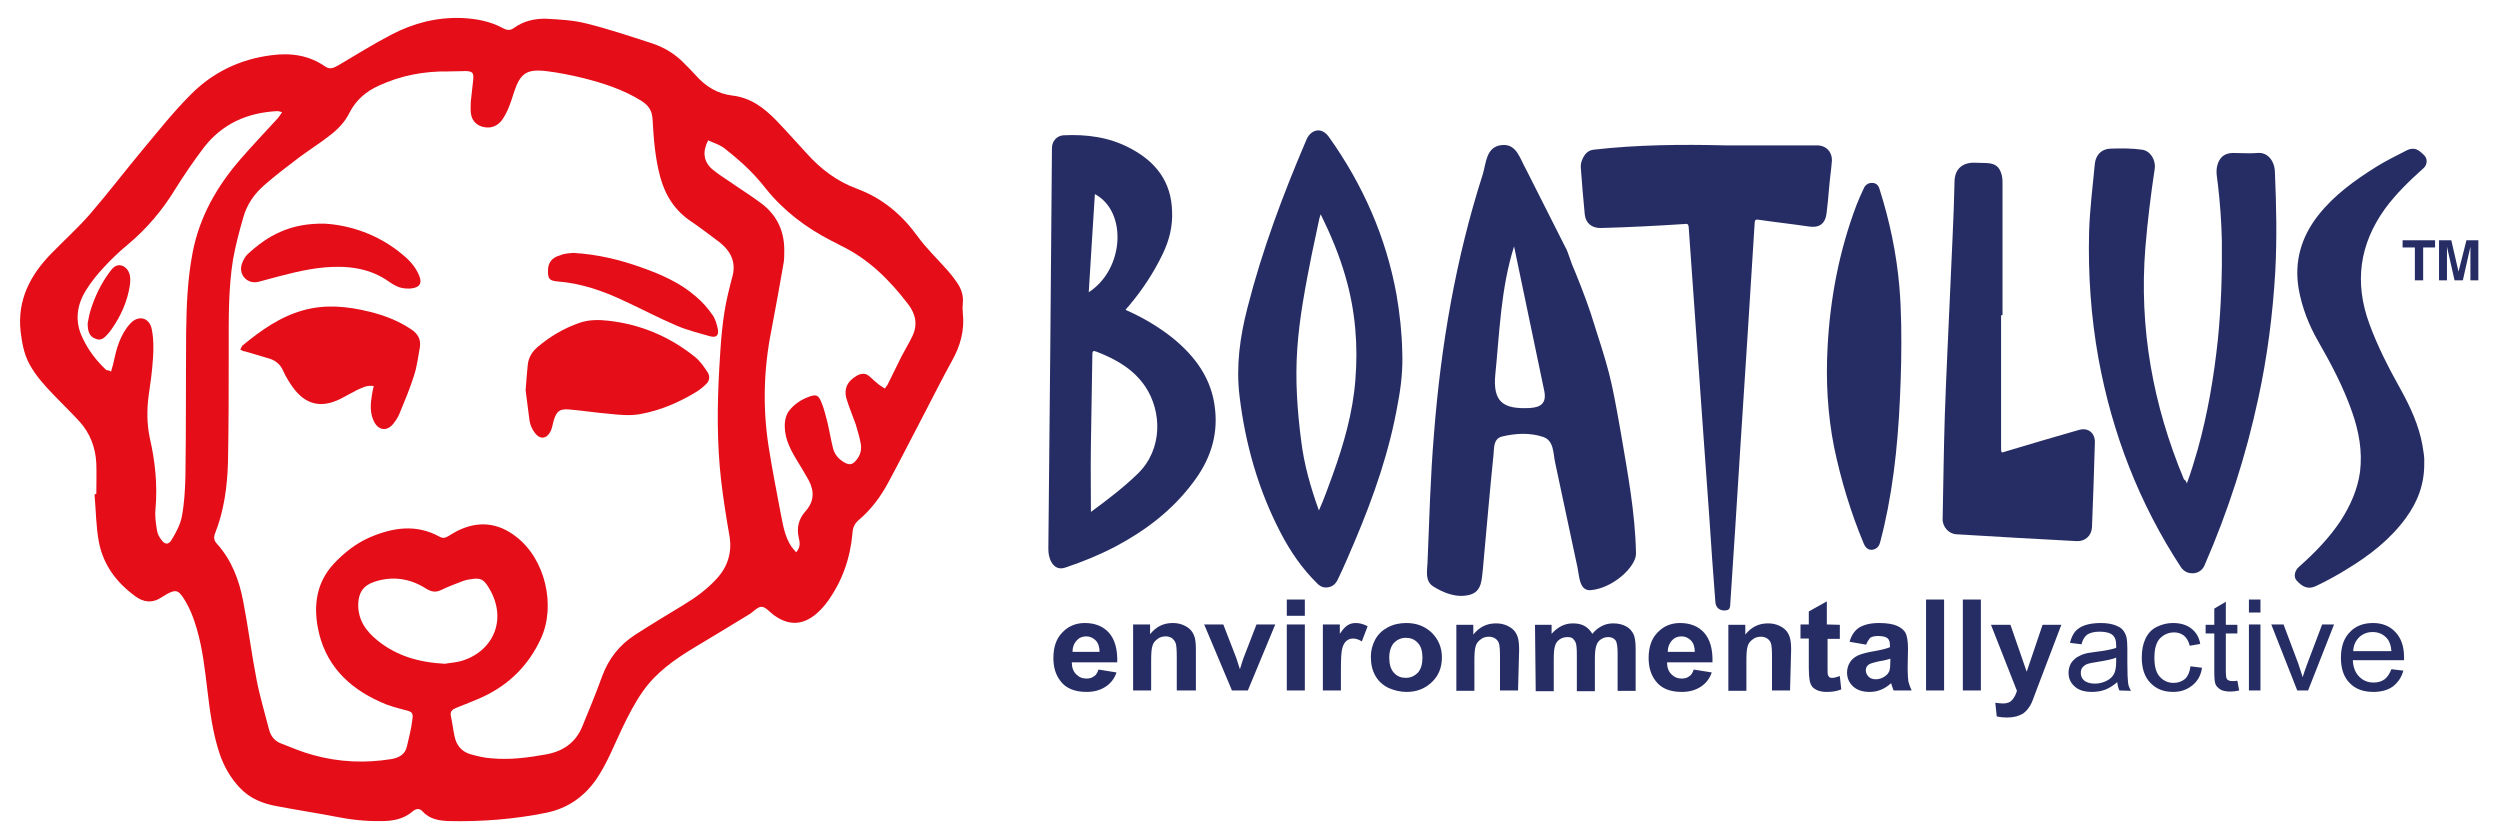 <?xml version="1.0" encoding="utf-8"?>
<!-- Generator: Adobe Illustrator 25.0.1, SVG Export Plug-In . SVG Version: 6.00 Build 0)  -->
<svg version="1.1" id="Livello_1" xmlns="http://www.w3.org/2000/svg" xmlns:xlink="http://www.w3.org/1999/xlink" x="0px" y="0px"
	 viewBox="0 0 693 231.4" style="enable-background:new 0 0 693 231.4;" xml:space="preserve">
<style type="text/css">
	.st0{fill:#262D64;}
	.st1{fill:#E40D18;}
</style>
<path class="st0" d="M304.5,185.6l5,0.8c-0.6,1.8-1.7,3.1-3.1,4c-1.4,0.9-3.1,1.4-5.2,1.4c-3.3,0-5.8-1-7.3-3.1
	c-1.3-1.7-1.9-3.8-1.9-6.3c0-3,0.8-5.4,2.5-7.1c1.6-1.7,3.7-2.6,6.2-2.6c2.8,0,5.1,0.9,6.7,2.7c1.6,1.8,2.4,4.5,2.3,8.2l-12.6,0
	c0,1.4,0.4,2.5,1.2,3.3c0.8,0.8,1.7,1.2,2.9,1.2c0.8,0,1.5-0.2,2-0.6C303.8,187.2,304.2,186.5,304.5,185.6z M304.8,180.7
	c0-1.4-0.4-2.5-1.1-3.2c-0.7-0.7-1.6-1.1-2.6-1.1c-1.1,0-2,0.4-2.7,1.2c-0.7,0.8-1.1,1.8-1.1,3.1L304.8,180.7z M331.2,191.4l-5,0
	l0-9.3c0-2-0.1-3.2-0.3-3.8c-0.2-0.6-0.6-1-1-1.4c-0.5-0.3-1.1-0.5-1.7-0.5c-0.9,0-1.7,0.2-2.3,0.7c-0.7,0.5-1.2,1.1-1.4,1.8
	c-0.3,0.8-0.4,2.2-0.4,4.2l0,8.3l-5,0l0-18.3l4.7,0l0,2.7c1.7-2.1,3.7-3.1,6.3-3.1c1.1,0,2.1,0.2,3,0.6c0.9,0.4,1.6,0.9,2.1,1.5
	c0.5,0.6,0.8,1.3,1,2c0.2,0.8,0.3,1.8,0.3,3.3V191.4z M341.5,191.4l-7.7-18.3l5.3,0l3.6,9.3l1,3.1c0.3-0.8,0.4-1.3,0.5-1.6
	c0.2-0.5,0.3-1,0.5-1.5l3.6-9.3l5.2,0l-7.6,18.3L341.5,191.4z M356.7,170.7l0-4.5l5,0l0,4.5L356.7,170.7z M356.7,191.4l0-18.3l5,0
	l0,18.3L356.7,191.4z M371.7,191.4l-5,0l0-18.3l4.7,0l0,2.6c0.8-1.2,1.5-2,2.2-2.4c0.6-0.4,1.4-0.6,2.2-0.6c1.1,0,2.2,0.3,3.3,0.9
	l-1.6,4.2c-0.8-0.5-1.6-0.8-2.4-0.8c-0.7,0-1.3,0.2-1.8,0.6c-0.5,0.4-0.9,1-1.2,2c-0.3,1-0.4,3-0.4,6.1L371.7,191.4z M380,182
	c0-1.6,0.4-3.2,1.2-4.7c0.8-1.5,2-2.6,3.5-3.4c1.5-0.8,3.2-1.2,5.1-1.2c2.9,0,5.2,0.9,7.1,2.7c1.8,1.8,2.8,4.1,2.8,6.8
	c0,2.8-0.9,5.1-2.8,6.9c-1.9,1.8-4.2,2.7-7,2.7c-1.7,0-3.4-0.4-5-1.1c-1.6-0.8-2.8-1.9-3.6-3.3C380.4,185.9,380,184.1,380,182z
	 M385.1,182.3c0,1.8,0.4,3.2,1.3,4.2c0.9,1,2,1.4,3.3,1.4c1.3,0,2.4-0.5,3.3-1.4c0.9-1,1.3-2.4,1.3-4.2c0-1.8-0.4-3.2-1.3-4.1
	c-0.9-1-2-1.4-3.3-1.4c-1.3,0-2.4,0.5-3.3,1.4C385.6,179.1,385.1,180.5,385.1,182.3z M420.8,191.4l-5,0l0-9.3c0-2-0.1-3.2-0.3-3.8
	c-0.2-0.6-0.6-1-1-1.3c-0.5-0.3-1.1-0.5-1.7-0.5c-0.9,0-1.7,0.2-2.3,0.7c-0.7,0.5-1.2,1.1-1.4,1.8c-0.3,0.8-0.4,2.2-0.4,4.2l0,8.3
	l-5,0l0-18.3l4.7,0l0,2.7c1.7-2.1,3.7-3.1,6.3-3.1c1.1,0,2.1,0.2,3,0.6c0.9,0.4,1.6,0.9,2.1,1.5c0.5,0.6,0.8,1.3,1,2
	c0.2,0.8,0.3,1.8,0.3,3.3L420.8,191.4z M425.5,173.2l4.6,0l0,2.5c1.7-1.9,3.6-2.9,5.9-2.9c1.2,0,2.3,0.2,3.2,0.7
	c0.9,0.5,1.6,1.2,2.2,2.2c0.8-1,1.7-1.7,2.7-2.2c1-0.5,2-0.7,3.1-0.7c1.4,0,2.6,0.3,3.5,0.8c1,0.5,1.7,1.3,2.2,2.4
	c0.3,0.8,0.5,2,0.5,3.8l0,11.7l-5,0l0-10.4c0-1.8-0.2-3-0.5-3.5c-0.5-0.7-1.2-1-2.1-1c-0.7,0-1.4,0.2-2,0.6c-0.6,0.4-1.1,1-1.3,1.8
	c-0.3,0.8-0.4,2.1-0.4,3.8l0,8.8l-5,0v-10c0-1.8-0.1-2.9-0.3-3.4c-0.2-0.5-0.5-0.9-0.8-1.2c-0.4-0.3-0.9-0.4-1.5-0.4
	c-0.8,0-1.5,0.2-2.1,0.6c-0.6,0.4-1.1,1-1.3,1.7c-0.3,0.8-0.4,2-0.4,3.8l0,8.9l-5,0L425.5,173.2z M469.5,185.6l5,0.8
	c-0.6,1.8-1.7,3.1-3.1,4c-1.4,0.9-3.1,1.4-5.2,1.4c-3.3,0-5.8-1-7.3-3.1c-1.3-1.7-1.9-3.8-1.9-6.3c0-3,0.8-5.4,2.5-7.1
	c1.6-1.7,3.7-2.6,6.2-2.6c2.8,0,5.1,0.9,6.7,2.7c1.6,1.8,2.4,4.5,2.3,8.2l-12.6,0c0,1.4,0.4,2.5,1.2,3.3c0.8,0.8,1.7,1.2,2.9,1.2
	c0.8,0,1.5-0.2,2-0.6C468.8,187.2,469.2,186.5,469.5,185.6z M469.8,180.7c0-1.4-0.4-2.5-1.1-3.2c-0.7-0.7-1.6-1.1-2.6-1.1
	c-1.1,0-2,0.4-2.7,1.2c-0.7,0.8-1.1,1.8-1.1,3.1L469.8,180.7z M496.2,191.4l-5,0l0-9.3c0-2-0.1-3.2-0.3-3.8c-0.2-0.6-0.6-1-1-1.3
	c-0.5-0.3-1.1-0.5-1.7-0.5c-0.9,0-1.7,0.2-2.3,0.7c-0.7,0.5-1.2,1.1-1.4,1.8c-0.3,0.8-0.4,2.2-0.4,4.2l0,8.3l-5,0l0-18.3l4.7,0
	l0,2.7c1.7-2.1,3.7-3.1,6.3-3.1c1.1,0,2.1,0.2,3,0.6c0.9,0.4,1.6,0.9,2.1,1.5c0.5,0.6,0.8,1.3,1,2c0.2,0.8,0.3,1.8,0.3,3.2
	L496.2,191.4z M510,173.2l0,3.9l-3.4,0l0,7.4c0,1.5,0,2.4,0.1,2.6c0.1,0.2,0.2,0.4,0.4,0.6c0.2,0.2,0.5,0.2,0.9,0.2
	c0.5,0,1.1-0.2,2-0.5l0.4,3.7c-1.2,0.5-2.5,0.7-4,0.7c-0.9,0-1.7-0.1-2.5-0.4c-0.7-0.3-1.3-0.7-1.6-1.1c-0.3-0.5-0.6-1.1-0.7-1.9
	c-0.1-0.6-0.2-1.7-0.2-3.4l0-8l-2.3,0l0-3.9l2.3,0v-3.6l5-2.8l0,6.4L510,173.2z M517.3,178.7l-4.6-0.8c0.5-1.8,1.4-3.1,2.6-3.9
	c1.3-0.8,3.1-1.3,5.6-1.3c2.2,0,3.9,0.3,5,0.8c1.1,0.5,1.9,1.2,2.3,1.9c0.4,0.8,0.7,2.2,0.7,4.3l-0.1,5.6c0,1.6,0.1,2.8,0.2,3.6
	c0.2,0.8,0.5,1.6,0.9,2.5l-5,0c-0.1-0.3-0.3-0.8-0.5-1.4c-0.1-0.3-0.1-0.5-0.2-0.6c-0.9,0.8-1.8,1.4-2.8,1.8c-1,0.4-2,0.6-3.1,0.6
	c-2,0-3.5-0.5-4.6-1.5c-1.1-1-1.7-2.3-1.7-3.9c0-1,0.3-2,0.8-2.8c0.5-0.8,1.2-1.4,2.2-1.9c0.9-0.4,2.3-0.8,4-1.1
	c2.4-0.4,4-0.8,4.9-1.2l0-0.5c0-0.9-0.2-1.6-0.7-2c-0.5-0.4-1.4-0.6-2.7-0.6c-0.9,0-1.6,0.2-2.1,0.5
	C518,177.3,517.6,177.9,517.3,178.7z M524,182.6c-0.6,0.2-1.7,0.5-3.1,0.7c-1.4,0.3-2.3,0.6-2.7,0.8c-0.7,0.4-1,1-1,1.7
	c0,0.7,0.3,1.3,0.8,1.8c0.5,0.5,1.2,0.7,2,0.7c0.9,0,1.8-0.3,2.6-0.9c0.6-0.4,1-1,1.2-1.6c0.1-0.4,0.2-1.2,0.2-2.4L524,182.6z
	 M533.9,191.4l0-25.2l5,0l0,25.2L533.9,191.4z M544.1,191.4l0-25.2l5,0l0,25.2L544.1,191.4z M551.9,173.2l5.4,0l4.5,13l4.4-13l5.2,0
	l-6.7,17.6l-1.2,3.2c-0.4,1.1-0.9,1.9-1.3,2.4c-0.4,0.6-0.9,1-1.4,1.4c-0.5,0.3-1.2,0.6-1.9,0.8c-0.8,0.2-1.6,0.3-2.6,0.3
	c-1,0-1.9-0.1-2.8-0.3l-0.4-3.8c0.8,0.1,1.5,0.2,2.1,0.2c1.2,0,2-0.3,2.6-1c0.6-0.7,1-1.5,1.3-2.5L551.9,173.2z M587.5,191.4
	c-0.3-0.6-0.5-1.4-0.6-2.3c-1.2,1-2.3,1.7-3.4,2.1s-2.3,0.6-3.6,0.6c-2.1,0-3.7-0.5-4.8-1.5c-1.1-1-1.7-2.2-1.7-3.8
	c0-0.9,0.2-1.7,0.6-2.5c0.4-0.7,1-1.3,1.7-1.8c0.7-0.4,1.5-0.8,2.3-1c0.6-0.2,1.6-0.3,2.9-0.5c2.6-0.3,4.5-0.7,5.7-1.1
	c0-0.4,0-0.7,0-0.8c0-1.3-0.3-2.1-0.9-2.7c-0.8-0.7-2-1-3.7-1c-1.5,0-2.6,0.3-3.4,0.8c-0.7,0.5-1.3,1.4-1.6,2.7l-3.2-0.4
	c0.3-1.3,0.8-2.3,1.4-3.1c0.7-0.8,1.6-1.4,2.8-1.8c1.2-0.4,2.7-0.6,4.3-0.6c1.6,0,2.9,0.2,4,0.6c1,0.4,1.8,0.8,2.2,1.4
	c0.5,0.6,0.8,1.3,1,2.1c0.1,0.5,0.2,1.5,0.2,2.9v4.1c0,2.9,0.1,4.7,0.2,5.5c0.1,0.8,0.4,1.5,0.8,2.2L587.5,191.4L587.5,191.4z
	 M586.6,182.3c-1.2,0.5-2.9,0.8-5.3,1.2c-1.3,0.2-2.3,0.4-2.8,0.6c-0.5,0.2-1,0.6-1.3,1c-0.3,0.4-0.4,0.9-0.4,1.5
	c0,0.8,0.3,1.5,1,2.1c0.7,0.5,1.6,0.8,2.9,0.8c1.2,0,2.3-0.3,3.3-0.8s1.7-1.2,2.1-2.1c0.3-0.7,0.5-1.7,0.5-3.1L586.6,182.3z
	 M607.2,184.7l3.2,0.4c-0.3,2.1-1.2,3.7-2.7,4.9s-3.2,1.8-5.3,1.8c-2.6,0-4.7-0.8-6.3-2.5c-1.6-1.6-2.4-4-2.4-7c0-2,0.3-3.7,1-5.2
	c0.7-1.5,1.7-2.6,3.1-3.3c1.4-0.7,2.9-1.1,4.5-1.1c2.1,0,3.8,0.5,5.1,1.5c1.3,1,2.2,2.4,2.5,4.3L607,179c-0.3-1.2-0.8-2.1-1.6-2.8
	c-0.8-0.6-1.7-0.9-2.7-0.9c-1.6,0-2.9,0.6-4,1.7c-1,1.1-1.5,2.9-1.5,5.3c0,2.5,0.5,4.2,1.5,5.3c1,1.1,2.3,1.7,3.8,1.7
	c1.3,0,2.3-0.4,3.2-1.1C606.5,187.4,607,186.3,607.2,184.7z M618.8,188.8c0.4,0,0.8,0,1.4-0.1l0.5,2.7c-0.9,0.2-1.7,0.3-2.4,0.3
	c-1.2,0-2.1-0.2-2.7-0.5c-0.6-0.4-1.1-0.8-1.4-1.4c-0.3-0.6-0.4-1.8-0.4-3.7l0-10.5l-2.4,0l0-2.4l2.4,0l0-4.5l3.2-1.9l0,6.4l3.2,0
	l0,2.4l-3.2,0l0,10.7c0,0.9,0.1,1.5,0.2,1.7c0.1,0.3,0.3,0.5,0.6,0.6C617.9,188.7,618.3,188.8,618.8,188.8L618.8,188.8z
	 M623.4,169.8l0-3.6l3.2,0l0,3.6L623.4,169.8z M623.4,191.4l0-18.3l3.2,0l0,18.3L623.4,191.4z M636.8,191.4l-7.2-18.3l3.4,0
	l4.1,10.9c0.4,1.2,0.8,2.4,1.2,3.7c0.3-1,0.7-2.1,1.2-3.5l4.2-11.1l3.3,0l-7.2,18.3L636.8,191.4z M662.9,185.5l3.3,0.4
	c-0.5,1.9-1.5,3.3-2.9,4.4c-1.4,1-3.2,1.5-5.4,1.5c-2.8,0-5-0.8-6.6-2.5c-1.6-1.6-2.4-4-2.4-6.9c0-3.1,0.8-5.5,2.5-7.2
	c1.6-1.7,3.8-2.5,6.4-2.5c2.5,0,4.6,0.8,6.2,2.5c1.6,1.7,2.4,4,2.4,7c0,0.2,0,0.5,0,0.8l-14.2,0c0.1,2,0.7,3.5,1.8,4.6
	c1.1,1.1,2.4,1.6,4,1.6c1.2,0,2.2-0.3,3-0.9C661.7,187.8,662.4,186.8,662.9,185.5z M652.3,180.5l10.6,0c-0.1-1.5-0.5-2.7-1.2-3.5
	c-1-1.2-2.4-1.8-4-1.8c-1.5,0-2.7,0.5-3.7,1.4C652.9,177.7,652.4,178.9,652.3,180.5z"/>
<g>
	<path class="st0" d="M606.2,134c1.2-3.2,2.1-6.3,3-9.4c2.8-10,4.5-20.2,5.6-30.5c0.9-9,1.2-18.1,1.1-27.2
		c-0.1-5.3-0.5-10.6-1.1-15.8c-0.2-1.7-0.6-3.4-0.2-5.1c0.6-2.4,2-3.6,4.5-3.6c2.3,0,4.5,0.2,6.8,0c2.7-0.2,4.6,2.2,4.7,5.2
		c0.4,9.3,0.6,18.5,0.1,27.8c-0.7,11.8-2.2,23.5-4.7,35c-3.4,15.9-8.4,31.4-14.9,46.3c-0.5,1.2-1.6,2.1-3,2.2
		c-1.5,0.1-2.6-0.4-3.5-1.6c-11.6-17.7-19.1-37.1-22.9-57.9c-2.1-11.6-2.9-23.4-2.6-35.2c0.2-6.3,1-12.6,1.6-18.9
		c0.3-2.5,2-4.1,4.5-4.1c2.9-0.1,5.8-0.1,8.6,0.3c2.2,0.3,3.8,2.7,3.5,5.2c-1.1,7.3-2,14.6-2.6,21.9c-1.8,22.3,2.1,43.7,10.7,64.3
		C605.8,133.1,606,133.4,606.2,134"/>
	<path class="st0" d="M478.5,40.3c8.4,0,16.8,0,25.2,0c2.5,0,4.2,1.8,4.1,4.3c-0.2,2.6-0.6,5.2-0.8,7.8c-0.2,2.3-0.4,4.6-0.7,6.9
		c-0.4,2.8-2.1,3.9-4.8,3.5c-4.7-0.7-9.4-1.2-14.1-1.9c-0.8-0.1-0.9,0.1-1,0.8c-0.6,10.1-1.3,20.1-1.9,30.2
		c-0.7,10.3-1.3,20.6-2,30.9c-0.5,7.9-1,15.8-1.5,23.7c-0.5,7.1-0.9,14.3-1.4,21.4c-0.1,0.9-0.4,1.2-1.2,1.3
		c-1.6,0.2-2.8-0.7-2.9-2.3c-0.6-7.9-1.2-15.9-1.7-23.8c-0.7-9.8-1.4-19.6-2.1-29.3c-0.6-8-1.1-16.1-1.7-24.1
		c-0.6-8.9-1.3-17.9-1.9-26.8c-0.1-0.9-0.5-0.9-1.2-0.8c-7.7,0.5-15.3,0.9-23,1.1c-2.5,0.1-4.3-1.2-4.6-3.7c-0.4-4.3-0.8-8.6-1.1-13
		c-0.1-1.3,0.4-2.6,1.2-3.7c0.6-0.7,1.3-1.2,2.3-1.3C453.9,40.1,466.2,40,478.5,40.3"/>
	<path class="st0" d="M554.7,87.4c0,12.2,0,24.5,0,36.7c0,1.5,0,1.5,1.4,1c6.7-2,13.4-4,20.1-5.9c2.6-0.8,4.6,0.8,4.5,3.5
		c-0.2,7.8-0.5,15.6-0.8,23.4c-0.1,2.4-1.9,4-4.2,3.9c-11.1-0.6-22.3-1.2-33.4-1.9c-2.1-0.1-3.9-2.1-3.8-4.3
		c0.2-9.5,0.3-19.1,0.6-28.6c0.4-11.7,1-23.3,1.5-34.9c0.4-10,1-20,1.2-30.1c0.1-3.3,2.1-5.1,5.4-5.1c1.2,0,2.3,0.1,3.5,0.1
		c2.4,0.1,3.6,1,4.2,3.4c0.2,0.8,0.2,1.7,0.2,2.6c0,12,0,24,0,36.1C555,87.4,554.9,87.4,554.7,87.4"/>
	<path class="st0" d="M672,128.2c0.1,6.1-1.9,11-5.1,15.4c-4.4,6-10.1,10.4-16.4,14.2c-2.7,1.7-5.5,3.2-8.4,4.6
		c-2.5,1.2-4,0.1-5.5-1.5c-0.9-1-0.5-2.8,0.7-3.8c4.3-3.8,8.3-7.9,11.5-12.7c2.7-4.2,4.7-8.6,5.4-13.6c0.7-5.7-0.3-11.2-2.2-16.6
		c-2.4-6.9-5.8-13.3-9.4-19.6c-2.6-4.5-4.5-9.4-5.4-14.5c-1.3-7.6,0.7-14.4,5.4-20.4c4.4-5.6,10.1-9.7,16-13.4
		c2.7-1.7,5.6-3.1,8.5-4.6c1.2-0.6,2.4-0.7,3.6,0.2c1,0.9,2.3,1.6,1.9,3.4c-0.2,0.7-0.5,1.1-1,1.5c-3.8,3.4-7.5,7-10.5,11.1
		c-7.1,9.9-8.5,20.5-4.3,31.9c2.3,6.3,5.4,12.3,8.7,18.2c2.7,4.9,5,9.9,6,15.4C671.8,125.2,672.1,126.9,672,128.2"/>
	<path class="st0" d="M527,100.4c-0.3,13.6-1.1,27.2-3.7,40.6c-0.6,3.1-1.3,6.2-2.1,9.2c-0.3,1.3-1,2-2.2,2.2
		c-1.2,0.1-1.9-0.6-2.4-1.8c-3.6-8.6-6.3-17.6-8.2-26.7c-1.8-9.1-2.3-18.4-1.8-27.6c0.7-13.5,3.2-26.7,8-39.4c0.6-1.6,1.3-3.1,2-4.6
		c0.4-1,1.2-1.6,2.3-1.6c1.1,0,1.8,0.6,2.1,1.7c2.8,8.8,4.7,17.8,5.5,27C527.1,86.4,527.1,93.4,527,100.4"/>
	<path class="st0" d="M336.8,113.3c-0.9-8.3-5.4-14.4-11.6-19.5c-4-3.2-8.4-5.8-13.2-7.9c0.3-0.4,0.6-0.8,1-1.2
		c3.7-4.4,6.8-9.1,9.3-14.3c1.8-3.7,2.8-7.7,2.6-11.8c-0.2-8.3-4.6-13.9-11.8-17.6c-5.7-3-11.9-3.8-18.3-3.5
		c-1.8,0.1-3.2,1.6-3.2,3.5c-0.3,37-0.6,74.1-1,111.1c0,1.3,0.2,2.6,0.9,3.8c0.9,1.5,2.2,2,3.9,1.4c4.8-1.6,9.4-3.5,13.8-5.8
		c8.3-4.4,15.7-10,21.4-17.6C335.3,127.8,337.7,121,336.8,113.3 M303.5,53.8c9.1,4.9,8.1,20.9-1.7,27.2
		C302.4,71.8,302.9,62.8,303.5,53.8 M315.5,131.2c-4.1,4-8.6,7.4-13.1,10.7c0-6.3-0.1-12.4,0-18.6c0.1-8.3,0.3-16.6,0.4-24.9
		c0-1.1,0.2-1.3,1.2-0.9c5.4,2.1,10.2,4.8,13.5,9.7C322.1,114.1,322.3,124.5,315.5,131.2"/>
	<path class="st0" d="M388.7,97.5c-0.1-5.3-0.7-10.7-1.6-15.9c-2.9-15.9-9.3-30.4-18.7-43.6c-2.2-3.1-5.1-1.9-6.2,0.6
		c-6.5,15.2-12.3,30.6-16.4,46.7c-2.1,8.1-3.2,16.2-2.2,24.5c1.6,13.3,5.2,26,11.4,37.9c2.7,5.2,6,10,10.2,14.1
		c1.1,1.1,2.3,1.3,3.7,0.8c1-0.4,1.6-1.2,2-2.1c1.7-3.5,3.2-7.1,4.7-10.6c5.2-12.3,9.6-24.9,11.9-38.2
		C388.4,107,388.9,102.3,388.7,97.5 M375.7,105.4c-0.7,9-3.2,17.7-6.3,26.3c-1.2,3.2-2.3,6.5-3.8,9.8c-2.3-6.4-4.1-12.7-4.9-19.2
		c-1.1-8.5-1.7-17-1.1-25.6c0.6-8.8,2.3-17.5,4-26.1c0.7-3.3,1.4-6.6,2.1-9.9c0.1-0.4,0.2-0.8,0.4-1.3c2.8,5.7,5.2,11.4,6.9,17.4
		C375.7,86.1,376.5,95.8,375.7,105.4"/>
	<path class="st0" d="M423,46.9c-1.6-2.7-2.5-7-6.5-6.7c-4.6,0.3-4.5,5-5.5,8.2c-7.5,23.4-11.6,47.5-13.5,71.9
		c-1,11.9-1.3,23.9-1.8,35.8c-0.1,2.2-0.7,4.9,1.5,6.4c3,1.9,6.6,3.3,10.1,2.4c3.7-0.9,3.4-4.6,3.8-7.6c0.1-0.8,0.1-1.5,0.2-2.3
		c0.9-9.6,1.7-19.3,2.7-28.9c0.2-1.9-0.1-4.5,2.4-5.1c3.7-0.9,7.7-1.1,11.3,0.1c3.1,1,2.8,4.5,3.4,7.2c2.1,9.7,4.1,19.4,6.2,29.1
		c0.5,2.4,0.5,6.4,3.6,6.2c6.2-0.5,12.6-6.5,12.6-10.1c-0.2-11.5-2.4-22.8-4.3-34.1c-2.8-15.8-3-16.1-8.3-32.7
		c-1.6-4.8-4.1-11-5.1-13.3c-1.2-3.4-1.5-4.3-1.8-4.7 M424.1,113.1c-7.6,0.4-10.3-1.8-9.6-9.3c1.2-11.8,1.5-23.7,5.2-35.5
		c2.8,13.4,5.6,26.8,8.4,40.2C428.7,111.8,427.1,112.9,424.1,113.1z"/>
</g>
<g>
	<path class="st0" d="M675,66.6v2h-3.3v9.1h-2.3v-9.1H666v-2H675z"/>
	<path class="st0" d="M683.7,66.6h3.3v11.1h-2.2v-7.5c0-0.2,0-0.5,0-0.9c0-0.4,0-0.7,0-0.9l-2.1,9.3h-2.3l-2.1-9.3
		c0,0.2,0,0.5,0,0.9c0,0.4,0,0.7,0,0.9v7.5h-2.2V66.6h3.4l2,8.7L683.7,66.6z"/>
</g>
<g>
	<path class="st1" d="M26.7,136.9c0-2.8,0.1-5.6,0-8.4c-0.2-4.4-1.7-8.4-4.7-11.7c-2.2-2.4-4.6-4.7-6.9-7.1
		c-2.6-2.7-5.1-5.4-6.9-8.7c-1.6-2.9-2.1-6-2.5-9.2c-0.9-8.6,2.6-15.4,8.4-21.4c3.6-3.7,7.4-7.1,10.8-11c5.1-5.9,9.9-12.2,14.9-18.2
		c4.2-5,8.2-10.1,12.8-14.7c6.2-6.4,13.9-10.1,22.7-11.2c5.3-0.7,10.3,0,14.8,3.1c1.4,1,2.4,0.4,3.7-0.3c4.9-2.9,9.7-5.9,14.7-8.5
		c6.1-3.2,12.7-4.9,19.7-4.6c3.9,0.2,7.7,0.9,11.2,2.8c1.1,0.6,2,0.7,3,0c2.7-2,5.9-2.7,9.1-2.6c3.7,0.2,7.5,0.4,11,1.3
		c6.1,1.5,12,3.5,17.9,5.4c3.8,1.2,7,3.2,9.7,6.1c0.9,0.9,1.8,1.8,2.6,2.7c2.8,3.2,6.1,5.3,10.4,5.8c5,0.6,8.7,3.4,12.1,6.9
		c2.9,3,5.6,6.1,8.4,9.1c3.9,4.4,8.5,7.8,13.9,9.8c7,2.6,12.3,7,16.7,13c2.5,3.5,5.7,6.5,8.5,9.7c0.9,1,1.7,2.1,2.5,3.2
		c1.2,1.7,1.9,3.6,1.7,5.7c-0.1,1-0.1,2,0,3c0.5,4.7-0.7,9-3,13.1c-2.6,4.7-5,9.5-7.5,14.3c-3.4,6.5-6.7,13-10.2,19.5
		c-2.1,3.9-4.7,7.4-8.1,10.3c-1.2,1-1.7,2.1-1.8,3.7c-0.6,6.9-2.8,13.2-6.8,18.8c-1,1.4-2.1,2.6-3.4,3.7c-3.8,3.1-7.6,3.1-11.6,0.2
		c-1.1-0.8-2.3-2.3-3.4-2.3c-1.2,0-2.3,1.5-3.6,2.2c-5,3.1-10.1,6.1-15.2,9.2c-5.3,3.2-10.4,6.8-14,11.9c-2.3,3.2-4.1,6.8-5.8,10.3
		c-2.3,4.8-4.2,9.8-7.2,14.2c-3.4,4.9-8,8.1-13.9,9.3c-8.9,1.8-17.9,2.5-26.9,2.3c-2.8-0.1-5.4-0.5-7.4-2.7c-0.8-0.9-1.7-0.8-2.7,0
		c-2.4,2.1-5.4,2.7-8.5,2.7c-4.5,0.1-8.9-0.4-13.3-1.3c-5.2-1-10.5-1.8-15.7-2.8c-4-0.7-7.6-2.1-10.5-5.2c-2.5-2.7-4.3-5.8-5.5-9.3
		c-1.9-5.7-2.7-11.7-3.4-17.6c-0.7-5.7-1.3-11.4-2.9-16.9c-0.9-3.1-2-6.1-3.8-8.8c-1.4-2.1-2.1-2.3-4.4-1.1c-0.5,0.3-1,0.6-1.5,0.9
		c-2.6,1.8-5.2,1.5-7.5-0.3c-5.2-3.8-8.8-8.7-10-15c-0.8-4.3-0.8-8.7-1.2-13.1C26.5,136.9,26.6,136.9,26.7,136.9z M124.3,19.8
		c-6.7-0.1-13.1,1.1-19.2,3.9c-3.6,1.6-6.4,4-8.2,7.5c-1.3,2.7-3.4,4.8-5.8,6.6c-2.6,2-5.4,3.8-8,5.7c-3.3,2.5-6.6,5-9.7,7.7
		c-2.9,2.5-5,5.5-6,9.2c-1.1,3.8-2.1,7.6-2.8,11.5c-1.3,8-1.2,16.1-1.2,24.3c0,10.6,0,21.3-0.2,31.9c-0.2,6.8-1.1,13.5-3.6,19.8
		c-0.4,1.1-0.3,1.9,0.5,2.8c4.1,4.5,6.2,10.1,7.3,15.9c1.4,7.2,2.3,14.5,3.7,21.7c0.9,4.7,2.3,9.3,3.5,14c0.5,1.9,1.7,3.3,3.6,3.9
		c2.8,1.1,5.6,2.3,8.6,3.1c7.2,2,14.5,2.3,21.8,1.1c2.1-0.4,3.7-1.3,4.2-3.5c0.6-2.5,1.2-4.9,1.5-7.4c0.3-2-0.1-2.2-2.1-2.7
		c-2.3-0.6-4.6-1.2-6.7-2.2C96.3,190.5,90,184,88.1,174c-1.2-6.5-0.3-12.6,4.4-17.7c2.9-3.1,6.1-5.6,9.9-7.3
		c6.5-2.8,13-3.8,19.5-0.2c0.9,0.5,1.6,0.3,2.4-0.2c0.8-0.5,1.6-1,2.4-1.4c5.8-2.9,11.3-2.4,16.4,1.6c8,6.1,11.1,19.1,6.8,28.3
		c-3.4,7.3-8.7,12.6-15.9,16c-2.4,1.1-5,2.1-7.5,3.1c-1.2,0.5-1.8,1-1.5,2.4c0.4,1.8,0.6,3.7,1,5.5c0.5,2.5,2,4.3,4.5,5
		c1.9,0.5,3.8,1,5.7,1.1c5.2,0.5,10.3-0.2,15.3-1.1c4.7-0.9,8.1-3.3,9.9-7.7c1.9-4.6,3.8-9.2,5.5-13.9c1.8-4.9,4.8-8.7,9.1-11.5
		c4.5-2.9,9-5.6,13.6-8.4c3.3-2,6.3-4.2,8.9-7c3.2-3.4,4.5-7.4,3.7-12.1c-0.9-5.1-1.7-10.2-2.3-15.3c-1.2-10.4-1.1-20.9-0.5-31.4
		c0.4-6.8,0.8-13.6,2.4-20.3c0.4-1.5,0.7-3,1.1-4.4c1.3-4.2-0.2-7.4-3.5-10c-2.6-1.9-5.1-3.9-7.8-5.7c-4.5-3-7.2-7.2-8.6-12.4
		c-1.4-5.2-1.8-10.5-2.1-15.8c-0.1-2.5-1.1-4-3.2-5.3c-5-3.1-10.6-4.9-16.2-6.3c-3.3-0.8-6.8-1.5-10.2-1.9c-5.4-0.6-7.1,0.7-8.8,5.8
		c-0.5,1.6-1,3.2-1.7,4.8c-0.5,1.1-1.1,2.3-1.9,3.3c-1.4,1.6-3.2,2.1-5.3,1.5c-1.9-0.6-2.9-2-3.1-3.9c-0.1-1,0-2,0-3
		c0.2-2.1,0.5-4.2,0.7-6.3c0.1-1.7-0.2-2.1-2-2.2C127.7,19.7,126,19.8,124.3,19.8z M196.3,38.9c-1.6,3.1-1.3,5.8,1,7.9
		c1.5,1.3,3.3,2.4,4.9,3.5c3,2.1,6.1,4,9,6.2c4.3,3.3,6.3,7.8,6.2,13.2c0,1.1,0,2.2-0.2,3.3c-1.1,6.2-2.2,12.5-3.4,18.7
		c-2.1,10.5-2.4,21.1-0.8,31.7c1,6.5,2.3,13,3.5,19.4c0.6,3,1.1,6,2.8,8.6c0.4,0.6,0.9,1.1,1.4,1.7c1.3-1.5,1-2.8,0.7-4.1
		c-0.6-2.8,0-5.2,1.9-7.3c2.4-2.7,2.5-5.6,0.8-8.7c-1.1-2-2.3-3.9-3.5-5.9c-1.9-3.2-3.4-6.4-3-10.2c0.1-1,0.5-2.2,1.1-3
		c1.4-1.8,3.3-3.1,5.5-3.9c1.9-0.7,2.6-0.6,3.4,1.3c0.8,1.8,1.2,3.7,1.7,5.5c0.6,2.5,1,5,1.6,7.4c0.4,1.7,1.5,3,3,3.9
		c1.5,0.9,2.4,0.8,3.5-0.6c1.1-1.3,1.5-2.9,1.2-4.5c-0.3-1.8-0.9-3.6-1.4-5.4c-0.8-2.3-1.8-4.6-2.5-6.9c-0.9-2.9,0.2-5.1,2.9-6.6
		c1.3-0.7,2.4-0.7,3.5,0.3c0.8,0.7,1.6,1.5,2.5,2.2c0.5,0.4,1.1,0.7,1.7,1.1c0.3-0.5,0.5-0.7,0.7-1c1.3-2.6,2.6-5.3,3.9-7.9
		c1-1.9,2.1-3.7,3-5.6c1.5-3.1,1-6-1.1-8.8c-5.2-6.8-11.1-12.7-18.9-16.4c-0.8-0.4-1.6-0.9-2.5-1.3c-7-3.6-13.1-8.2-18.1-14.4
		c-1.4-1.8-2.9-3.5-4.5-5.1c-2.2-2.2-4.6-4.2-7-6.1C199.5,40.1,197.8,39.6,196.3,38.9z M30.8,103c0.2-0.7,0.3-1.3,0.5-1.8
		c0.5-2.1,0.9-4.3,1.7-6.3c0.7-1.8,1.7-3.7,3.1-5.2c2.3-2.5,5.4-1.7,6,1.7c0.5,2.6,0.5,5.4,0.3,8c-0.2,3.4-0.7,6.9-1.2,10.3
		c-0.5,3.9-0.5,7.7,0.3,11.6c1.5,6.5,2.2,13.1,1.6,19.8c-0.2,1.9,0.1,3.9,0.4,5.8c0.1,1,0.6,1.9,1.2,2.7c1,1.4,2,1.5,2.9,0
		c1.2-2,2.4-4.2,2.8-6.4c0.7-3.6,0.9-7.4,1-11.1c0.2-13.4,0.1-26.8,0.2-40.2c0.1-7.3,0.4-14.7,1.8-21.9c1.9-9.9,6.7-18.3,13.2-25.8
		c3.3-3.8,6.8-7.5,10.2-11.2c0.5-0.5,0.8-1.1,1.4-1.9c-0.7-0.2-1-0.3-1.3-0.3c-8.3,0.4-15.3,3.5-20.4,10.1
		c-2.8,3.7-5.4,7.5-7.9,11.5c-3.6,5.9-8,11.1-13.3,15.5c-2.3,1.9-4.5,4-6.6,6.3c-1.7,1.8-3.3,3.8-4.7,6c-2.7,4.2-3.4,8.8-1.1,13.5
		c1.6,3.4,3.8,6.3,6.6,8.9C29.8,102.6,30.3,102.7,30.8,103z M123.3,184c1-0.2,2.7-0.3,4.3-0.7c8.8-2.4,13.3-11.3,8-20.2
		c-1.6-2.7-2.4-3-5.4-2.5c-0.6,0.1-1.2,0.2-1.7,0.4c-2,0.8-4.1,1.5-6.1,2.5c-1.6,0.8-2.8,0.6-4.4-0.4c-4.4-2.8-9.3-3.5-14.3-1.8
		c-3,1-4.3,3-4.4,6.1c-0.1,4.4,2.1,7.5,5.3,10.1C109.9,181.8,116,183.6,123.3,184z"/>
	<path class="st1" d="M145.7,108.2c0.2-2.9,0.4-5,0.6-7.1c0.2-1.9,1.1-3.5,2.6-4.8c3.5-3,7.4-5.3,11.7-6.8c2.6-0.9,5.3-0.9,8-0.6
		c9,1,17,4.4,24,10c1.4,1.1,2.5,2.7,3.5,4.2c0.8,1.2,0.6,2.5-0.4,3.4c-0.8,0.8-1.8,1.6-2.8,2.2c-4.8,2.9-9.9,5.1-15.5,6.1
		c-2.8,0.5-5.7,0.2-8.6-0.1c-3.7-0.3-7.4-0.9-11.1-1.2c-2.6-0.2-3.4,0.5-4.2,3c-0.3,1-0.4,2-0.8,2.9c-1.1,2.3-3,2.6-4.5,0.5
		c-0.7-0.9-1.2-2.1-1.4-3.2C146.4,113.7,146,110.6,145.7,108.2z"/>
	<path class="st1" d="M66.6,96.9c0.3-0.5,0.4-0.9,0.6-1.1c5.1-4.2,10.4-8,16.9-9.8c6.1-1.7,12.2-1.1,18.3,0.4c4.1,1,8,2.5,11.6,4.9
		c1.8,1.2,2.7,2.7,2.4,4.9c-0.5,2.7-0.8,5.5-1.7,8.1c-1.1,3.5-2.5,6.8-3.9,10.2c-0.4,1.1-1.1,2.1-1.8,3c-1.8,2.2-4.2,1.8-5.4-0.8
		c-1.1-2.3-0.9-4.8-0.5-7.2c0.1-0.8,0.3-1.6,0.5-2.5c-1.9-0.3-3.2,0.5-4.6,1.1c-1.6,0.8-3.1,1.7-4.7,2.5c-5.3,2.6-9.6,1.6-13.1-3.2
		c-1-1.4-2-3-2.7-4.6c-0.9-2.1-2.5-3.1-4.5-3.6c-2-0.6-4.1-1.2-6.1-1.8C67.5,97.4,67.2,97.2,66.6,96.9z"/>
	<path class="st1" d="M90,62c6.9,0.4,14.8,2.9,21.5,8.5c2,1.6,3.7,3.5,4.7,5.9c0.8,2,0.3,3.1-1.8,3.5c-1.1,0.2-2.4,0.1-3.5-0.2
		c-1-0.3-2-0.9-2.9-1.5c-5.4-3.9-11.5-4.6-17.8-4.1c-5.8,0.5-11.4,2.1-17,3.6c-0.5,0.1-1,0.3-1.5,0.4c-3,0.8-5.6-1.8-4.7-4.8
		c0.3-1,0.9-2.1,1.6-2.8C74.1,65.4,80.3,61.8,90,62z"/>
	<path class="st1" d="M158.9,70.1c6.8,0.4,12.9,1.9,18.8,4c5.4,1.9,10.7,4.2,15.1,8c1.8,1.5,3.4,3.3,4.7,5.2c0.8,1.1,1.2,2.6,1.5,4
		c0.3,1.7-0.5,2.4-2.2,1.9c-3.2-0.9-6.4-1.7-9.4-3c-4.9-2.1-9.6-4.6-14.4-6.8c-5.9-2.8-12-4.9-18.6-5.4c-2-0.2-2.5-0.7-2.5-2.7
		c-0.1-2.3,1-3.9,3.3-4.5C156.5,70.2,158,70.2,158.9,70.1z"/>
	<path class="st1" d="M24.3,89.6c0.2-0.9,0.4-2.3,0.8-3.6c1.2-3.8,2.9-7.4,5.3-10.6c0.8-1.1,1.7-2.2,3.3-1.8
		c1.3,0.4,2.3,1.7,2.4,3.5c0,0.7,0,1.3-0.1,2c-0.7,4.5-2.5,8.5-5.1,12.2c-0.2,0.3-0.4,0.5-0.6,0.8c-1,1.1-2,2.6-3.8,1.8
		C24.7,93.3,24.3,91.7,24.3,89.6z"/>
</g>
</svg>
